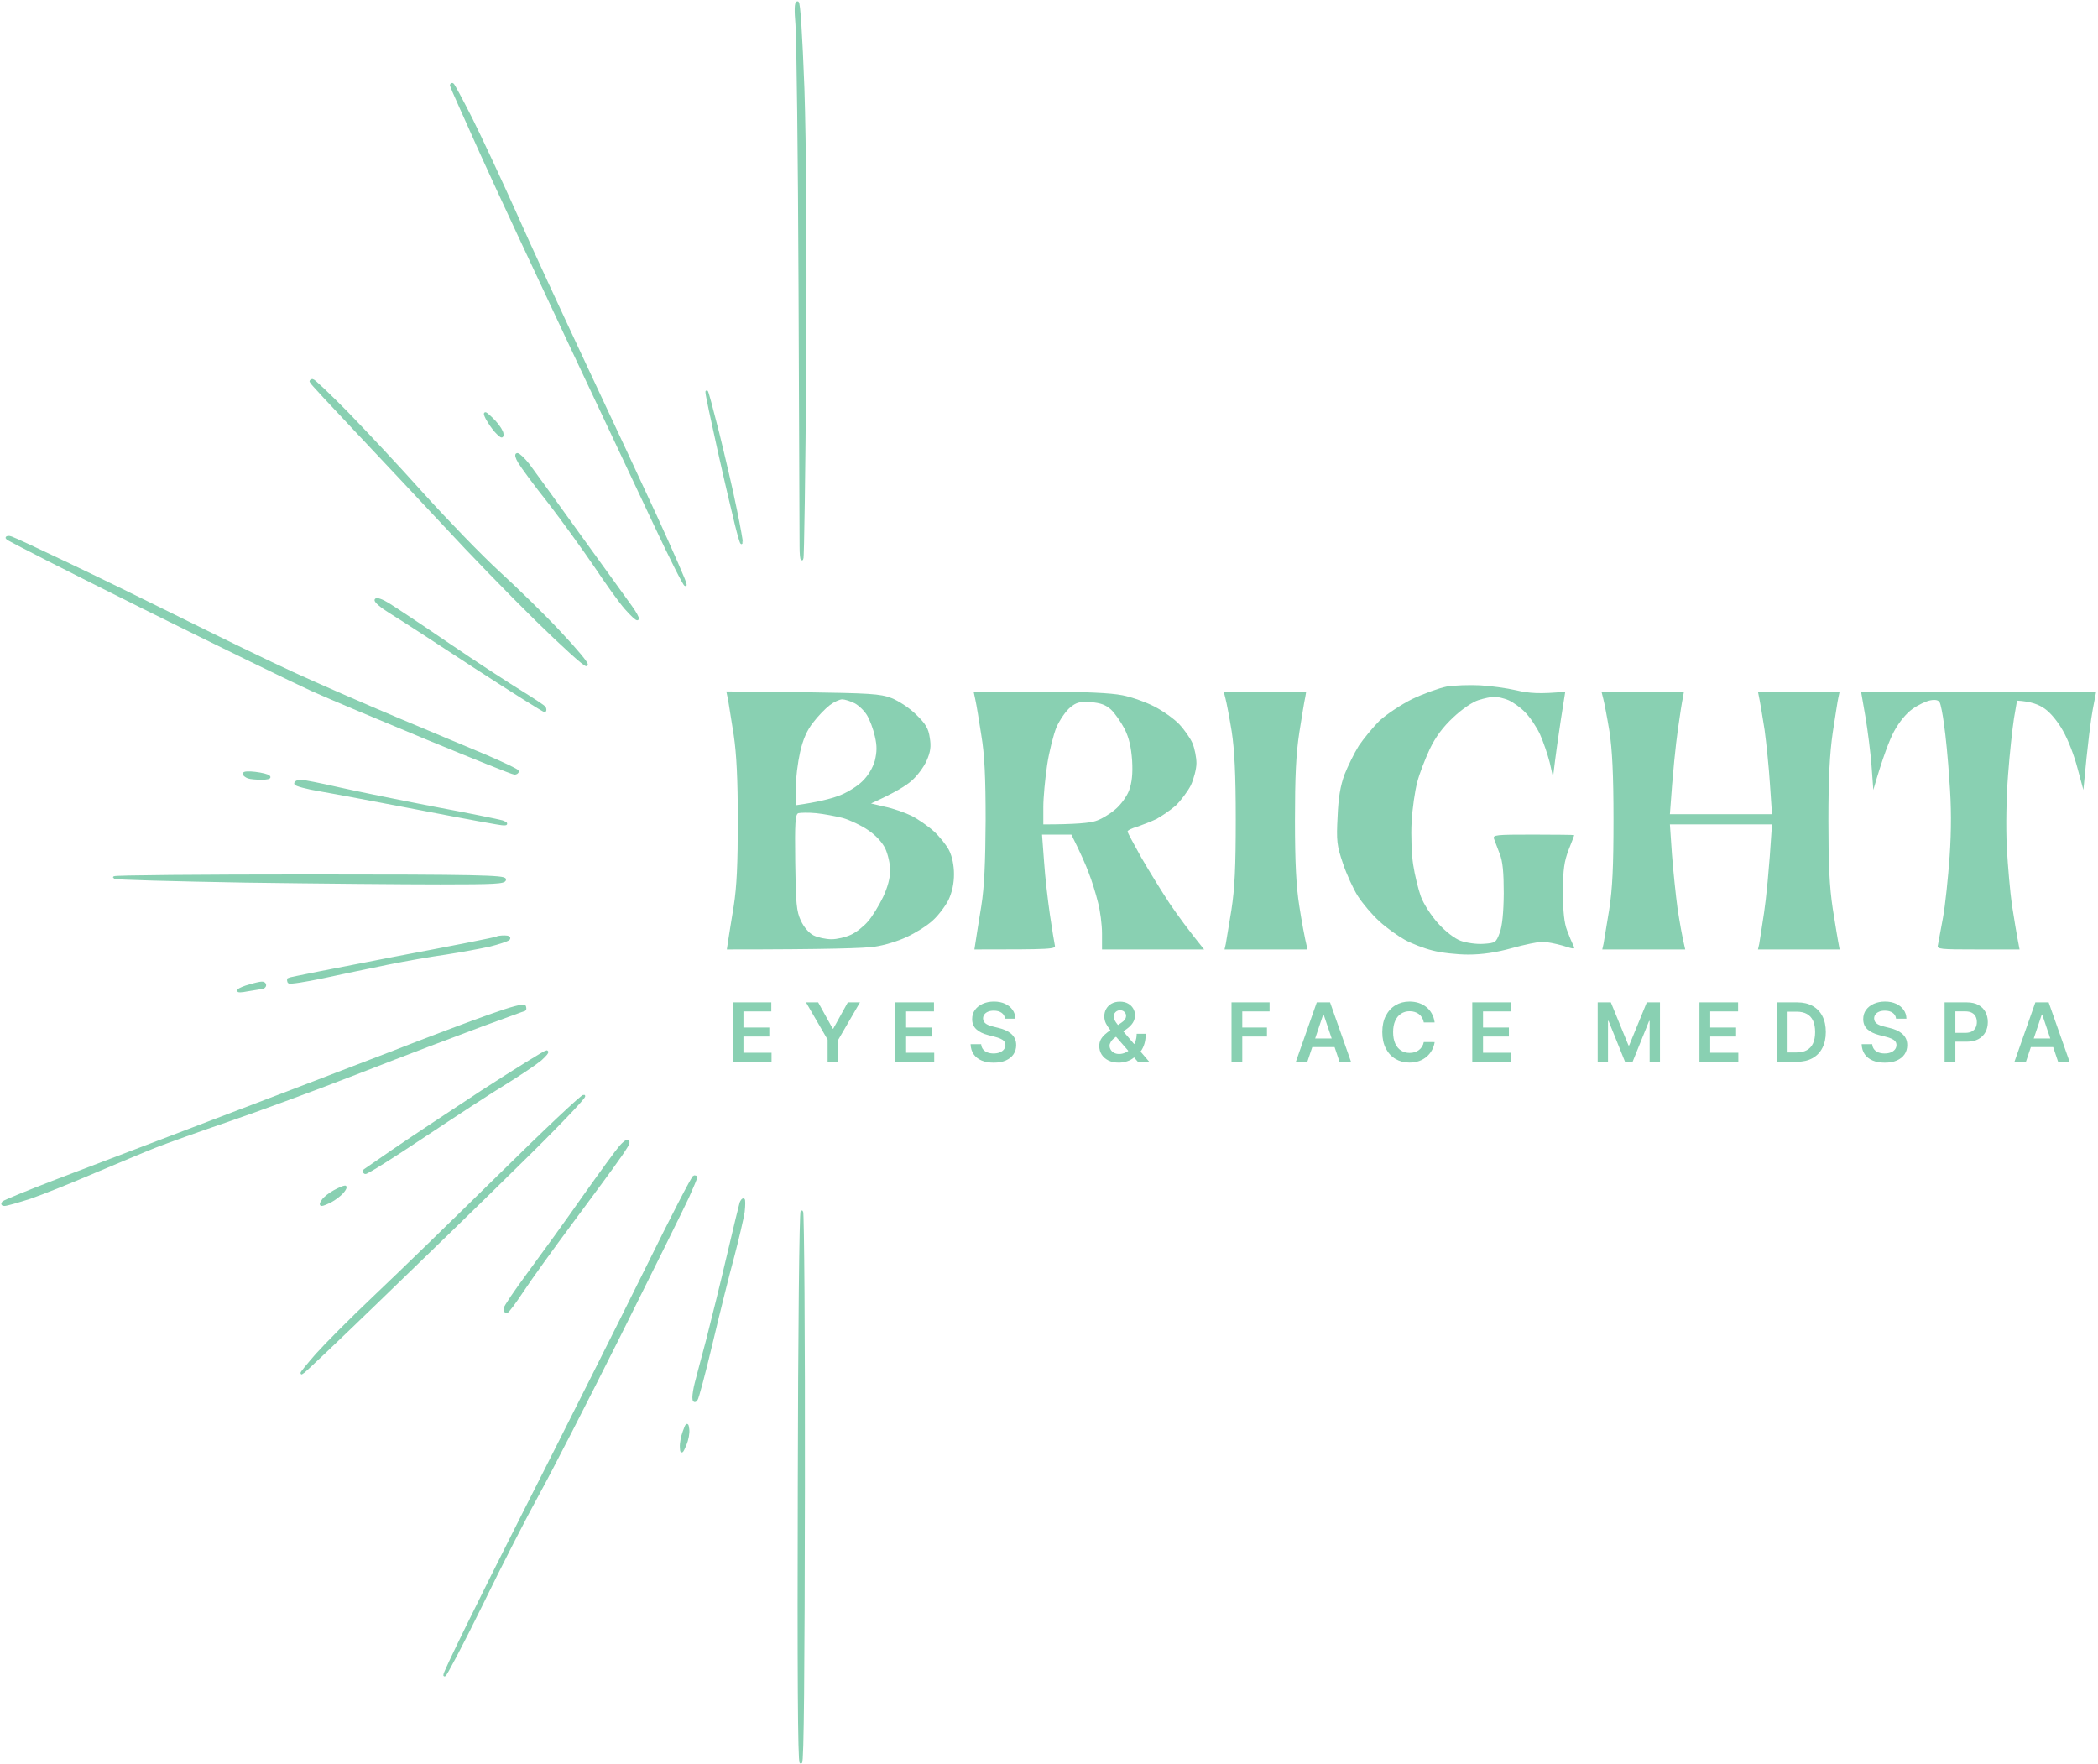 <svg width="822" height="691" viewBox="0 0 822 691" fill="none" xmlns="http://www.w3.org/2000/svg">
<path d="M266.872 567C266.772 565.6 267.272 562.9 267.972 561C269.172 557.7 269.272 557.7 269.572 560C269.772 561.4 269.272 564.1 268.472 566C267.072 569.2 266.972 569.3 266.872 567Z" fill="#89D0B2" stroke="#89D0B2"/>
<path d="M313.774 690.497C313.074 690.197 312.874 653.297 313.074 582.097C313.174 522.697 313.674 474.397 314.174 474.697C314.574 474.897 314.974 523.697 314.874 583.097C314.774 654.697 314.474 690.797 313.774 690.497Z" fill="#89D0B2" stroke="#89D0B2"/>
<path d="M285.273 492C287.773 481.3 290.073 471.9 290.273 471.3C290.573 470.6 290.973 470 291.273 470C291.573 470 291.573 472.1 291.273 474.8C290.873 477.4 289.073 485.1 287.273 492C285.373 498.9 281.573 514.2 278.773 526C275.973 537.8 273.273 548 272.773 548.5C272.107 549.167 271.773 548.833 271.773 547.5C271.773 546.4 272.173 543.9 272.673 542C273.173 540.1 275.173 532.4 277.173 525C279.073 517.6 282.773 502.7 285.273 492Z" fill="#89D0B2" stroke="#89D0B2"/>
<path d="M126.475 470.4C127.075 469.4 129.175 467.8 130.975 466.8C132.775 465.8 134.675 465 135.175 465C135.575 465 135.175 465.9 134.175 467.1C133.075 468.3 131.075 469.8 129.575 470.6C127.975 471.4 126.475 472 126.075 472C125.575 472.1 125.775 471.3 126.475 470.4Z" fill="#89D0B2" stroke="#89D0B2"/>
<path d="M204.774 593.8C221.874 560.1 243.774 516.4 253.474 496.8C263.174 477.1 271.474 461 271.974 461C272.374 461 272.774 461.1 272.774 461.3C272.774 461.4 271.274 464.9 269.474 469C267.574 473.1 255.574 497.4 242.774 523C229.974 548.6 215.674 576.5 210.974 585C206.274 593.5 196.074 613.3 188.474 629C180.774 644.7 174.274 656.9 174.174 656.3C173.974 655.6 187.774 627.4 204.774 593.8Z" fill="#89D0B2" stroke="#89D0B2"/>
<path d="M228.673 469C235.473 459.4 241.973 450.5 243.073 449.3C244.173 448 245.473 447 245.773 447C246.173 447 246.273 447.6 245.973 448.3C245.673 448.9 243.873 451.8 241.873 454.5C240.014 457.241 232.311 467.645 224.764 477.837L224.273 478.5C216.473 489 207.673 501.2 204.673 505.8C201.673 510.3 198.973 514 198.473 514C198.073 514 197.773 513.4 197.773 512.8C197.773 512.1 201.973 505.9 207.073 499C212.173 492.1 221.973 478.6 228.673 469Z" fill="#89D0B2" stroke="#89D0B2"/>
<path d="M146.873 508.003C155.873 499.503 177.773 478.203 195.573 460.703C213.273 443.203 228.273 429.103 228.773 429.403C229.373 429.703 217.973 441.603 203.473 455.803C189.073 470.003 164.073 494.303 147.973 509.803C131.973 525.303 118.573 538.003 118.273 538.003C117.973 538.003 120.673 534.703 124.173 530.703C127.673 526.803 137.873 516.503 146.873 508.003Z" fill="#89D0B2" stroke="#89D0B2"/>
<path d="M153.774 451C159.574 447 175.274 436.6 188.674 427.8C202.174 419.1 213.574 412 214.174 412C214.774 412.1 213.674 413.4 211.774 415.1C209.874 416.7 203.774 420.8 198.274 424.2C192.774 427.5 178.274 437 166.074 445.1C153.774 453.3 143.474 459.8 143.074 459.5C142.574 459.2 142.474 458.8 142.774 458.6C143.074 458.4 147.974 455 153.774 451Z" fill="#89D0B2" stroke="#89D0B2"/>
<path d="M153.273 412.502C167.073 407.102 184.273 400.602 191.673 398.002C200.573 394.802 205.273 393.602 205.573 394.302C205.773 395.002 205.773 395.502 205.573 395.602C205.373 395.602 197.873 398.402 188.773 401.702C179.673 405.102 158.173 413.202 141.073 419.902C123.873 426.602 100.473 435.202 89.073 439.102C77.573 443.002 64.873 447.602 60.773 449.202C56.673 450.802 45.873 455.402 36.773 459.202C27.673 463.102 16.473 467.602 11.773 469.202C7.073 470.702 2.573 472.002 1.773 472.002C0.973 472.002 0.773 471.702 1.273 471.102C1.873 470.602 11.073 466.802 21.773 462.702C32.473 458.602 60.873 447.802 84.773 438.702C108.673 429.602 139.573 417.802 153.273 412.502Z" fill="#89D0B2" stroke="#89D0B2"/>
<path d="M93.474 388.001C93.874 387.501 95.874 386.701 97.774 386.201C99.674 385.601 101.874 385.101 102.474 385.101C103.174 385.001 103.774 385.401 103.774 386.001C103.774 386.501 103.174 387.001 102.474 387.001C101.874 387.101 99.374 387.501 96.974 387.901C94.574 388.401 92.974 388.401 93.474 388.001Z" fill="#89D0B2" stroke="#89D0B2"/>
<path d="M153.774 375.5C176.074 371.3 194.474 367.7 194.674 367.4C194.874 367.2 196.274 367 197.674 367C199.174 367 199.774 367.4 199.274 367.9C198.674 368.4 195.374 369.5 191.774 370.4C188.174 371.2 180.574 372.6 174.774 373.5C168.974 374.3 158.674 376.1 151.774 377.5C144.874 378.9 133.474 381.3 126.474 382.8C119.374 384.3 113.474 385.2 113.174 384.8C112.974 384.3 112.874 383.8 113.074 383.6C113.174 383.4 131.474 379.8 153.774 375.5Z" fill="#89D0B2" stroke="#89D0B2"/>
<path d="M95.974 345.302C67.874 344.802 44.774 344.202 44.774 343.802C44.674 343.402 79.074 343.102 121.174 343.102C186.674 343.102 197.674 343.402 197.774 344.602C197.774 345.802 193.674 346.002 172.474 346.002C158.674 346.002 124.174 345.702 95.974 345.302Z" fill="#89D0B2" stroke="#89D0B2"/>
<path d="M125.573 309.6C120.173 308.7 115.773 307.5 115.773 307C115.773 306.5 116.673 306 117.773 306C118.873 306 125.473 307.3 132.473 308.9C139.573 310.5 156.273 313.9 169.773 316.5C183.273 319 195.373 321.5 196.773 321.9C198.44 322.567 198.673 322.9 197.473 322.9C196.573 323 182.173 320.3 165.573 317.1C148.873 313.9 130.873 310.5 125.573 309.6Z" fill="#89D0B2" stroke="#89D0B2"/>
<path d="M97.274 304.503C96.474 304.203 95.674 303.603 95.574 303.203C95.474 302.703 97.474 302.603 99.974 302.903C102.474 303.203 104.974 303.803 105.374 304.303C105.874 304.703 104.574 305.003 102.474 305.003C100.474 305.003 98.074 304.803 97.274 304.503Z" fill="#89D0B2" stroke="#89D0B2"/>
<path d="M733.272 300C732.872 294.8 731.772 286.1 730.872 280.8L729.172 271H821.272L819.972 277.8C819.272 281.5 818.072 290.1 816.272 309.5L813.972 301C812.772 296.3 810.272 289.8 808.372 286.5C806.472 283 803.472 279.3 801.172 277.7C798.972 276.1 795.772 274.8 790.272 274.5L789.072 281.5C788.472 285.4 787.372 295.3 786.772 303.5C786.072 312.4 785.872 324 786.272 332C786.672 339.4 787.572 349.6 788.272 354.5C789.072 359.5 789.972 365.4 791.272 372H774.972C760.072 372 758.772 371.9 759.272 370.3C759.472 369.3 760.372 364.5 761.272 359.5C762.172 354.6 763.272 343.8 763.872 335.5C764.572 325.2 764.572 315.8 763.772 305.8C763.272 297.6 762.272 287.7 761.672 283.8C761.172 279.8 760.372 275.9 759.972 275.2C759.472 274.3 758.272 274 756.272 274.4C754.672 274.7 751.472 276.2 749.272 277.8C746.872 279.5 744.072 282.9 742.072 286.6C740.372 289.8 737.772 296.3 733.972 309.5L733.272 300Z" fill="#89D0B2"/>
<path d="M630.573 286.5C629.673 281 628.573 275.3 628.173 273.8L627.473 271H659.773L659.373 273.3C659.073 274.5 658.173 280.2 657.373 286C656.573 291.8 655.473 301.6 654.273 319H694.273L693.473 307.3C693.073 300.8 692.073 291.2 691.373 286C690.573 280.8 689.673 275.3 688.773 271H720.773L720.273 273.3C719.973 274.5 719.073 280.7 718.073 287C716.873 295.3 716.373 304.9 716.373 321.5C716.373 338.6 716.773 347.4 718.073 356C719.073 362.3 720.073 368.5 720.773 372H688.773L689.273 369.8C689.473 368.5 690.373 363 691.173 357.5C691.973 352 693.073 342 694.273 323H654.273L655.073 334.7C655.573 341.2 656.573 350.8 657.273 356C658.073 361.2 659.073 367 660.273 372H627.773L628.273 369.8C628.473 368.5 629.473 362.6 630.473 356.5C631.773 348.1 632.173 339.6 632.173 321C632.173 303.3 631.673 293.7 630.573 286.5Z" fill="#89D0B2"/>
<path d="M482.573 286.5C481.673 281 480.573 275.3 480.173 273.8L479.473 271H511.773L511.373 273.3C511.073 274.5 510.073 280.7 509.073 287C507.773 295.6 507.373 304.3 507.373 321.5C507.373 338 507.873 347.5 509.073 355C509.973 360.8 511.073 367 512.273 372H479.773L480.273 369.8C480.473 368.5 481.473 362.6 482.473 356.5C483.773 348.1 484.173 339.6 484.173 321C484.173 303.3 483.673 293.7 482.573 286.5Z" fill="#89D0B2"/>
<path d="M407.373 271C425.273 271 435.272 271.5 439.772 272.4C443.372 273.1 448.972 275.1 452.272 276.8C455.572 278.5 459.973 281.6 461.973 283.7C463.973 285.8 466.372 289.2 467.272 291.3C468.072 293.3 468.772 296.8 468.772 299C468.772 301.2 467.772 305.1 466.572 307.7C465.272 310.2 462.572 313.8 460.572 315.7C458.472 317.5 455.072 319.8 453.072 320.9C450.972 321.9 447.572 323.2 445.572 323.9C443.473 324.5 441.773 325.3 441.772 325.8C441.772 326.2 444.273 330.8 447.173 336C450.173 341.2 455.172 349.3 458.272 354C461.472 358.7 465.772 364.6 471.772 372H431.772V365.8C431.772 362.3 431.073 356.8 430.173 353.5C429.373 350.2 427.772 345 426.572 342C425.472 339 423.472 334.4 419.772 327H408.272L409.072 337.7C409.472 343.7 410.573 353 411.373 358.5C412.173 364 413.072 369.299 413.272 370.3C413.772 371.9 412.572 372 381.772 372L382.272 368.8C382.572 367 383.473 360.8 384.473 355C385.673 347.5 386.073 338 386.173 321.5C386.173 304.7 385.773 295.7 384.473 288C383.573 282.2 382.573 276 382.173 274.3L381.473 271H407.373ZM427.373 275.097C423.073 274.797 421.673 275.197 419.273 277.197C417.573 278.597 415.274 281.997 413.974 284.797C412.774 287.697 411.073 294.397 410.273 299.697C409.473 305.097 408.773 312.497 408.773 316.197V322.997C421.573 322.997 427.074 322.397 429.174 321.697C431.274 321.097 434.773 318.997 436.873 317.197C439.073 315.397 441.473 312.097 442.373 309.697C443.473 306.697 443.873 303.297 443.573 297.997C443.173 292.597 442.373 289.097 440.573 285.497C439.073 282.697 436.773 279.397 435.273 277.997C433.273 276.197 431.273 275.397 427.373 275.097Z" fill="#89D0B2"/>
<path d="M314.475 271.198C340.774 271.598 344.874 271.798 349.274 273.498C352.074 274.598 356.375 277.398 358.975 279.998C362.674 283.598 363.774 285.398 364.274 288.998C364.874 292.398 364.574 294.598 363.074 297.998C361.974 300.498 359.374 303.998 357.174 305.898C355.074 307.798 350.574 310.599 341.274 314.799L346.774 316.099C349.774 316.699 354.374 318.299 357.074 319.599C359.674 320.899 363.674 323.698 365.874 325.698C368.174 327.798 370.874 331.198 371.874 333.198C373.074 335.598 373.774 339.098 373.774 342.498C373.774 346.165 373.041 349.565 371.574 352.698C370.274 355.198 367.474 358.899 365.274 360.799C363.074 362.799 358.574 365.599 355.274 367.099C351.974 368.699 346.374 370.398 342.774 370.898C339.174 371.498 324.674 371.998 284.774 371.998L285.274 368.698C285.574 366.998 286.475 360.798 287.475 354.998C288.675 347.398 289.074 338.198 289.074 321.498C289.074 305.398 288.575 295.398 287.475 287.998C286.575 282.198 285.574 275.998 285.274 274.198L284.574 270.898L314.475 271.198ZM319.775 318.6C316.776 318.3 313.576 318.4 312.775 318.6C311.575 319.1 311.375 322.3 311.575 337.8C311.775 354 312.075 357.1 313.775 360.7C314.975 363.3 316.975 365.6 318.775 366.5C320.375 367.3 323.575 368 325.775 368C327.975 368 331.376 367.2 333.476 366.2C335.476 365.3 338.475 362.9 340.075 361C341.775 359.1 344.376 354.8 345.976 351.5C347.776 347.7 348.775 343.9 348.775 341C348.775 338.5 347.875 334.7 346.875 332.5C345.675 330 343.075 327.2 340.075 325.2C337.475 323.4 332.975 321.3 330.275 320.5C327.475 319.8 322.775 318.9 319.775 318.6ZM329.976 274C328.976 274 326.775 275 325.075 276.3C323.375 277.6 320.475 280.6 318.575 283.1C316.175 286.1 314.576 289.8 313.476 294.7C312.576 298.7 311.775 305 311.775 308.7V315.5C320.275 314.3 325.375 313 328.575 311.8C331.675 310.7 335.875 308.1 337.875 306.1C340.175 303.9 341.975 300.8 342.775 298C343.575 294.6 343.675 292.3 342.775 288.5C342.175 285.7 340.776 282 339.676 280.2C338.676 278.5 336.375 276.3 334.775 275.5C333.176 274.7 330.976 274 329.976 274Z" fill="#89D0B2"/>
<path d="M553.274 273.899C557.674 271.799 563.774 269.599 566.774 268.999C569.774 268.499 575.674 268.299 579.774 268.499C583.874 268.699 590.374 269.599 594.274 270.499C598.974 271.599 603.274 271.999 613.274 270.999L611.574 281.799C610.674 287.699 609.574 295.199 608.474 304.499L607.174 298.699C606.374 295.599 604.674 290.599 603.374 287.699C602.074 284.899 599.474 280.999 597.574 279.099C595.774 277.199 592.774 275.099 590.974 274.299C589.274 273.599 586.774 272.999 585.474 272.999C584.274 272.999 581.474 273.599 579.274 274.299C576.974 274.999 572.874 277.799 569.474 280.999C565.374 284.799 562.474 288.699 560.174 293.499C558.374 297.399 556.074 303.199 555.274 306.499C554.374 309.799 553.374 316.799 553.074 321.999C552.774 327.199 553.074 334.799 553.674 338.699C554.274 342.699 555.674 348.399 556.674 351.199C557.774 354.199 560.774 358.799 563.474 361.799C566.374 364.999 569.874 367.699 572.274 368.599C574.474 369.399 578.474 369.999 581.174 369.799C585.874 369.499 586.174 369.299 587.574 365.499C588.574 362.832 589.107 357.665 589.174 349.999C589.174 341.799 588.774 337.399 587.574 334.499C586.774 332.299 585.774 329.699 585.374 328.699C584.774 327.099 585.974 326.999 600.774 326.999C609.574 326.999 616.774 327.099 616.774 327.199C616.774 327.399 615.774 329.999 614.574 332.999C612.874 337.499 612.374 340.599 612.374 349.499C612.374 357.199 612.874 361.699 613.974 364.499C614.774 366.699 615.874 369.299 616.374 370.299C617.274 371.999 616.974 371.999 612.274 370.499C609.474 369.699 605.874 368.999 604.274 368.999C602.674 368.999 597.274 370.099 592.274 371.499C586.174 373.199 580.674 373.999 575.274 373.999C570.874 373.999 564.574 373.299 561.274 372.399C557.974 371.599 553.074 369.699 550.374 368.199C547.674 366.699 543.174 363.499 540.474 360.999C537.674 358.499 533.974 354.099 532.074 351.199C530.274 348.399 527.574 342.499 526.174 338.299C523.774 331.299 523.574 329.399 524.074 319.999C524.374 312.399 525.174 307.899 526.774 303.499C528.074 300.199 530.574 295.099 532.374 292.199C534.274 289.399 537.874 284.999 540.474 282.399C543.174 279.899 548.874 276.099 553.274 273.899Z" fill="#89D0B2"/>
<path d="M152.874 239.804C149.474 237.704 146.974 235.604 147.274 235.004C147.574 234.504 149.674 235.204 152.074 236.704C154.374 238.104 165.074 245.204 175.774 252.504C186.474 259.804 199.274 268.104 204.174 271.104C208.974 274.104 213.174 276.804 213.374 277.304C213.574 277.704 213.674 278.204 213.474 278.504C213.374 278.804 201.074 271.004 186.074 261.304C171.174 251.504 156.174 241.804 152.874 239.804Z" fill="#89D0B2" stroke="#89D0B2"/>
<path d="M56.472 238.2C26.972 223.5 2.672 211.2 2.672 210.8C2.672 210.4 3.472 210.3 4.472 210.7C5.472 211 15.772 215.8 27.272 221.3C38.872 226.8 59.272 236.8 72.772 243.5C86.272 250.2 105.172 259.4 114.772 263.8C124.372 268.2 142.672 276.2 155.272 281.5C167.972 286.8 183.772 293.5 190.572 296.3C197.272 299.2 202.772 301.8 202.772 302.2C202.772 302.7 202.172 303 201.572 303C200.872 303 185.472 296.8 167.272 289.3C149.172 281.8 128.872 273.3 122.272 270.3C115.672 267.3 86.072 252.9 56.472 238.2Z" fill="#89D0B2" stroke="#89D0B2"/>
<path d="M215.175 196.8C209.675 189.9 204.475 182.8 203.475 181.1C202.375 179.3 202.075 178 202.675 178C203.275 178 205.275 179.9 207.075 182.2C208.775 184.5 217.875 197 227.175 210C236.475 222.9 245.475 235.4 247.175 237.7C248.875 240.1 250.075 242.2 249.775 242.5C249.475 242.8 247.475 240.9 245.175 238.3C242.875 235.7 237.475 228.1 233.075 221.5C228.575 214.9 220.575 203.8 215.175 196.8Z" fill="#89D0B2" stroke="#89D0B2"/>
<path d="M195.072 169.8C194.072 168.9 192.472 166.8 191.472 165.1C190.372 163.4 189.872 162 190.172 162C190.472 162 192.172 163.5 193.772 165.2C195.472 167 196.772 169.2 196.772 170C196.872 171.3 196.572 171.2 195.072 169.8Z" fill="#89D0B2" stroke="#89D0B2"/>
<path d="M281.674 176.504C278.974 164.404 276.774 154.104 276.874 153.504C276.974 152.904 278.874 160.104 281.274 169.504C283.574 178.904 286.774 192.404 288.174 199.504C289.674 206.604 290.674 212.604 290.574 212.704C290.374 212.804 289.474 209.704 288.474 205.704C287.474 201.704 284.374 188.604 281.674 176.504Z" fill="#89D0B2" stroke="#89D0B2"/>
<path d="M139.573 168.8C129.773 158.4 121.773 149.8 121.773 149.5C121.773 149.2 122.073 149 122.473 149C122.973 149 128.973 154.7 135.873 161.7C142.773 168.8 156.173 183.1 165.473 193.5C174.873 203.9 188.273 217.8 195.373 224.3C202.473 230.8 213.373 241.4 219.473 248C225.673 254.6 230.373 260.2 229.773 260.5C229.173 260.8 220.373 252.8 210.173 242.8C199.873 232.7 183.873 216.2 174.473 206C164.973 195.8 149.273 179.1 139.573 168.8Z" fill="#89D0B2" stroke="#89D0B2"/>
<path d="M188.673 60.3C182.173 45.8 176.773 33.8 176.773 33.5C176.773 33.2 176.973 33 177.273 33C177.573 33 180.873 39.2 184.673 46.7C188.473 54.3 196.273 71.1 202.073 84C207.773 96.9 219.873 123 228.773 142L230.105 144.842C238.9 163.618 250.691 188.789 256.873 202.2C263.373 216.4 268.673 228.5 268.573 229.1C268.373 229.7 262.773 218.6 256.073 204.3C249.373 190.1 234.173 157.8 222.273 132.5C210.373 107.2 195.173 74.7 188.673 60.3Z" fill="#89D0B2" stroke="#89D0B2"/>
<path d="M313.372 113.5C313.172 61.2 312.572 14.6 312.172 9.8V9.7C311.672 4 311.772 1 312.472 1C313.072 1 313.872 13.3 314.672 34.7C315.372 56.1 315.672 96 315.372 143.5C315.072 184.7 314.572 218.7 314.272 219C313.972 219.3 313.772 217 313.772 214C313.772 211 313.572 165.7 313.372 113.5Z" fill="#89D0B2" stroke="#89D0B2"/>
<path d="M287.069 416V392.727H302.205V396.261H291.285V402.58H301.421V406.114H291.285V412.466H302.296V416H287.069ZM315.795 392.727H320.557L326.25 403.023H326.477L332.17 392.727H336.932L328.466 407.318V416H324.261V407.318L315.795 392.727ZM350.798 416V392.727H365.934V396.261H355.014V402.58H365.15V406.114H355.014V412.466H366.025V416H350.798ZM393.763 399.125C393.657 398.133 393.21 397.36 392.422 396.807C391.642 396.254 390.627 395.977 389.377 395.977C388.498 395.977 387.744 396.11 387.115 396.375C386.486 396.64 386.005 397 385.672 397.455C385.339 397.909 385.168 398.428 385.161 399.011C385.161 399.496 385.27 399.917 385.49 400.273C385.717 400.629 386.024 400.932 386.411 401.182C386.797 401.424 387.225 401.629 387.695 401.795C388.164 401.962 388.638 402.102 389.115 402.216L391.297 402.761C392.176 402.966 393.02 403.242 393.831 403.591C394.649 403.939 395.38 404.379 396.024 404.909C396.676 405.439 397.191 406.08 397.57 406.83C397.948 407.58 398.138 408.458 398.138 409.466C398.138 410.83 397.789 412.03 397.092 413.068C396.395 414.098 395.388 414.905 394.07 415.489C392.759 416.064 391.172 416.352 389.308 416.352C387.498 416.352 385.926 416.072 384.592 415.511C383.267 414.951 382.229 414.133 381.479 413.057C380.736 411.981 380.335 410.67 380.274 409.125H384.422C384.483 409.936 384.733 410.61 385.172 411.148C385.611 411.686 386.183 412.087 386.888 412.352C387.6 412.617 388.395 412.75 389.274 412.75C390.191 412.75 390.994 412.614 391.683 412.341C392.38 412.061 392.926 411.674 393.32 411.182C393.714 410.682 393.914 410.098 393.922 409.432C393.914 408.826 393.736 408.326 393.388 407.932C393.039 407.53 392.551 407.197 391.922 406.932C391.301 406.659 390.573 406.417 389.74 406.205L387.092 405.523C385.176 405.03 383.661 404.284 382.547 403.284C381.441 402.277 380.888 400.939 380.888 399.273C380.888 397.902 381.259 396.701 382.002 395.67C382.752 394.64 383.77 393.841 385.058 393.273C386.346 392.697 387.805 392.409 389.433 392.409C391.085 392.409 392.532 392.697 393.774 393.273C395.024 393.841 396.005 394.633 396.717 395.648C397.43 396.655 397.797 397.814 397.82 399.125H393.763ZM438.367 416.341C436.776 416.341 435.408 416.053 434.264 415.477C433.12 414.902 432.238 414.125 431.617 413.148C431.003 412.163 430.696 411.053 430.696 409.818C430.696 408.886 430.886 408.061 431.264 407.341C431.651 406.621 432.181 405.955 432.855 405.341C433.537 404.727 434.325 404.117 435.219 403.511L439.344 400.705C439.95 400.311 440.408 399.894 440.719 399.455C441.037 399.015 441.196 398.5 441.196 397.909C441.196 397.409 440.984 396.936 440.56 396.489C440.143 396.042 439.567 395.818 438.833 395.818C438.34 395.818 437.904 395.936 437.526 396.17C437.154 396.398 436.863 396.697 436.651 397.068C436.446 397.439 436.344 397.833 436.344 398.25C436.344 398.758 436.484 399.273 436.764 399.795C437.052 400.318 437.423 400.86 437.878 401.42C438.34 401.981 438.833 402.576 439.355 403.205L450.276 416H445.821L436.753 405.614C436.079 404.826 435.427 404.049 434.798 403.284C434.177 402.519 433.666 401.723 433.264 400.898C432.87 400.064 432.673 399.163 432.673 398.193C432.673 397.095 432.927 396.114 433.435 395.25C433.942 394.379 434.651 393.693 435.56 393.193C436.476 392.693 437.548 392.443 438.776 392.443C440.003 392.443 441.056 392.686 441.935 393.17C442.814 393.655 443.492 394.299 443.969 395.102C444.446 395.905 444.685 396.78 444.685 397.727C444.685 398.826 444.412 399.811 443.867 400.682C443.321 401.545 442.564 402.33 441.594 403.034L436.889 406.477C436.117 407.038 435.564 407.606 435.23 408.182C434.897 408.75 434.73 409.235 434.73 409.636C434.73 410.25 434.886 410.807 435.196 411.307C435.507 411.807 435.942 412.208 436.503 412.511C437.071 412.807 437.734 412.955 438.492 412.955C439.325 412.955 440.147 412.769 440.958 412.398C441.768 412.019 442.507 411.481 443.173 410.784C443.84 410.087 444.37 409.254 444.764 408.284C445.158 407.307 445.355 406.223 445.355 405.034H448.889C448.889 406.504 448.726 407.784 448.401 408.875C448.075 409.958 447.654 410.875 447.139 411.625C446.624 412.367 446.079 412.962 445.503 413.409C445.321 413.538 445.147 413.667 444.98 413.795C444.814 413.924 444.639 414.053 444.458 414.182C443.639 414.924 442.681 415.47 441.583 415.818C440.492 416.167 439.42 416.341 438.367 416.341ZM482.51 416V392.727H497.419V396.261H486.726V402.58H496.397V406.114H486.726V416H482.51ZM512.223 416H507.723L515.916 392.727H521.12L529.325 416H524.825L518.609 397.5H518.427L512.223 416ZM512.37 406.875H524.643V410.261H512.37V406.875ZM562.097 400.58H557.847C557.726 399.883 557.502 399.265 557.176 398.727C556.851 398.182 556.445 397.72 555.96 397.341C555.476 396.962 554.923 396.678 554.301 396.489C553.688 396.292 553.025 396.193 552.313 396.193C551.048 396.193 549.926 396.511 548.949 397.148C547.972 397.777 547.207 398.701 546.654 399.92C546.101 401.133 545.824 402.614 545.824 404.364C545.824 406.144 546.101 407.644 546.654 408.864C547.214 410.076 547.979 410.992 548.949 411.614C549.926 412.227 551.044 412.534 552.301 412.534C552.998 412.534 553.65 412.443 554.256 412.261C554.87 412.072 555.419 411.795 555.904 411.432C556.396 411.068 556.809 410.621 557.142 410.091C557.483 409.561 557.718 408.955 557.847 408.273L562.097 408.295C561.938 409.402 561.593 410.439 561.063 411.409C560.54 412.379 559.854 413.235 559.006 413.977C558.157 414.712 557.165 415.288 556.029 415.705C554.892 416.114 553.631 416.318 552.245 416.318C550.199 416.318 548.373 415.845 546.767 414.898C545.161 413.951 543.896 412.583 542.972 410.795C542.048 409.008 541.585 406.864 541.585 404.364C541.585 401.856 542.051 399.712 542.983 397.932C543.915 396.144 545.184 394.777 546.79 393.83C548.396 392.883 550.214 392.409 552.245 392.409C553.54 392.409 554.745 392.591 555.858 392.955C556.972 393.318 557.964 393.852 558.835 394.557C559.707 395.254 560.423 396.11 560.983 397.125C561.551 398.133 561.923 399.284 562.097 400.58ZM576.838 416V392.727H591.974V396.261H581.054V402.58H591.19V406.114H581.054V412.466H592.065V416H576.838ZM625.973 392.727H631.132L638.041 409.591H638.314L645.223 392.727H650.382V416H646.336V400.011H646.12L639.689 415.932H636.666L630.234 399.977H630.018V416H625.973V392.727ZM665.853 416V392.727H680.989V396.261H670.069V402.58H680.205V406.114H670.069V412.466H681.08V416H665.853ZM704.057 416H696.17V392.727H704.216C706.526 392.727 708.511 393.193 710.17 394.125C711.837 395.049 713.117 396.379 714.011 398.114C714.905 399.848 715.352 401.924 715.352 404.341C715.352 406.765 714.901 408.848 714 410.591C713.106 412.333 711.814 413.67 710.125 414.602C708.443 415.534 706.42 416 704.057 416ZM700.386 412.352H703.852C705.473 412.352 706.825 412.057 707.909 411.466C708.992 410.867 709.807 409.977 710.352 408.795C710.897 407.606 711.17 406.121 711.17 404.341C711.17 402.561 710.897 401.083 710.352 399.909C709.807 398.727 709 397.845 707.932 397.261C706.871 396.67 705.553 396.375 703.977 396.375H700.386V412.352ZM742.885 399.125C742.779 398.133 742.332 397.36 741.544 396.807C740.764 396.254 739.749 395.977 738.499 395.977C737.62 395.977 736.866 396.11 736.238 396.375C735.609 396.64 735.128 397 734.794 397.455C734.461 397.909 734.291 398.428 734.283 399.011C734.283 399.496 734.393 399.917 734.613 400.273C734.84 400.629 735.147 400.932 735.533 401.182C735.919 401.424 736.348 401.629 736.817 401.795C737.287 401.962 737.76 402.102 738.238 402.216L740.419 402.761C741.298 402.966 742.143 403.242 742.954 403.591C743.772 403.939 744.503 404.379 745.147 404.909C745.798 405.439 746.313 406.08 746.692 406.83C747.071 407.58 747.26 408.458 747.26 409.466C747.26 410.83 746.912 412.03 746.215 413.068C745.518 414.098 744.51 414.905 743.192 415.489C741.882 416.064 740.294 416.352 738.431 416.352C736.62 416.352 735.048 416.072 733.715 415.511C732.389 414.951 731.351 414.133 730.601 413.057C729.859 411.981 729.457 410.67 729.397 409.125H733.544C733.605 409.936 733.855 410.61 734.294 411.148C734.734 411.686 735.306 412.087 736.01 412.352C736.723 412.617 737.518 412.75 738.397 412.75C739.313 412.75 740.116 412.614 740.806 412.341C741.503 412.061 742.048 411.674 742.442 411.182C742.836 410.682 743.037 410.098 743.044 409.432C743.037 408.826 742.859 408.326 742.51 407.932C742.162 407.53 741.673 407.197 741.044 406.932C740.423 406.659 739.696 406.417 738.863 406.205L736.215 405.523C734.298 405.03 732.783 404.284 731.669 403.284C730.563 402.277 730.01 400.939 730.01 399.273C730.01 397.902 730.382 396.701 731.124 395.67C731.874 394.64 732.893 393.841 734.181 393.273C735.469 392.697 736.927 392.409 738.556 392.409C740.207 392.409 741.654 392.697 742.897 393.273C744.147 393.841 745.128 394.633 745.84 395.648C746.552 396.655 746.919 397.814 746.942 399.125H742.885ZM761.899 416V392.727H770.626C772.414 392.727 773.914 393.061 775.126 393.727C776.346 394.394 777.266 395.311 777.888 396.477C778.516 397.636 778.831 398.955 778.831 400.432C778.831 401.924 778.516 403.25 777.888 404.409C777.259 405.568 776.331 406.481 775.103 407.148C773.876 407.807 772.365 408.136 770.569 408.136H764.785V404.67H770.001C771.047 404.67 771.903 404.489 772.569 404.125C773.236 403.761 773.728 403.261 774.047 402.625C774.372 401.989 774.535 401.258 774.535 400.432C774.535 399.606 774.372 398.879 774.047 398.25C773.728 397.621 773.232 397.133 772.558 396.784C771.891 396.428 771.031 396.25 769.978 396.25H766.115V416H761.899ZM793.768 416H789.268L797.461 392.727H802.665L810.87 416H806.37L800.154 397.5H799.972L793.768 416ZM793.915 406.875H806.188V410.261H793.915V406.875Z" fill="#89D0B2"/>
</svg>
